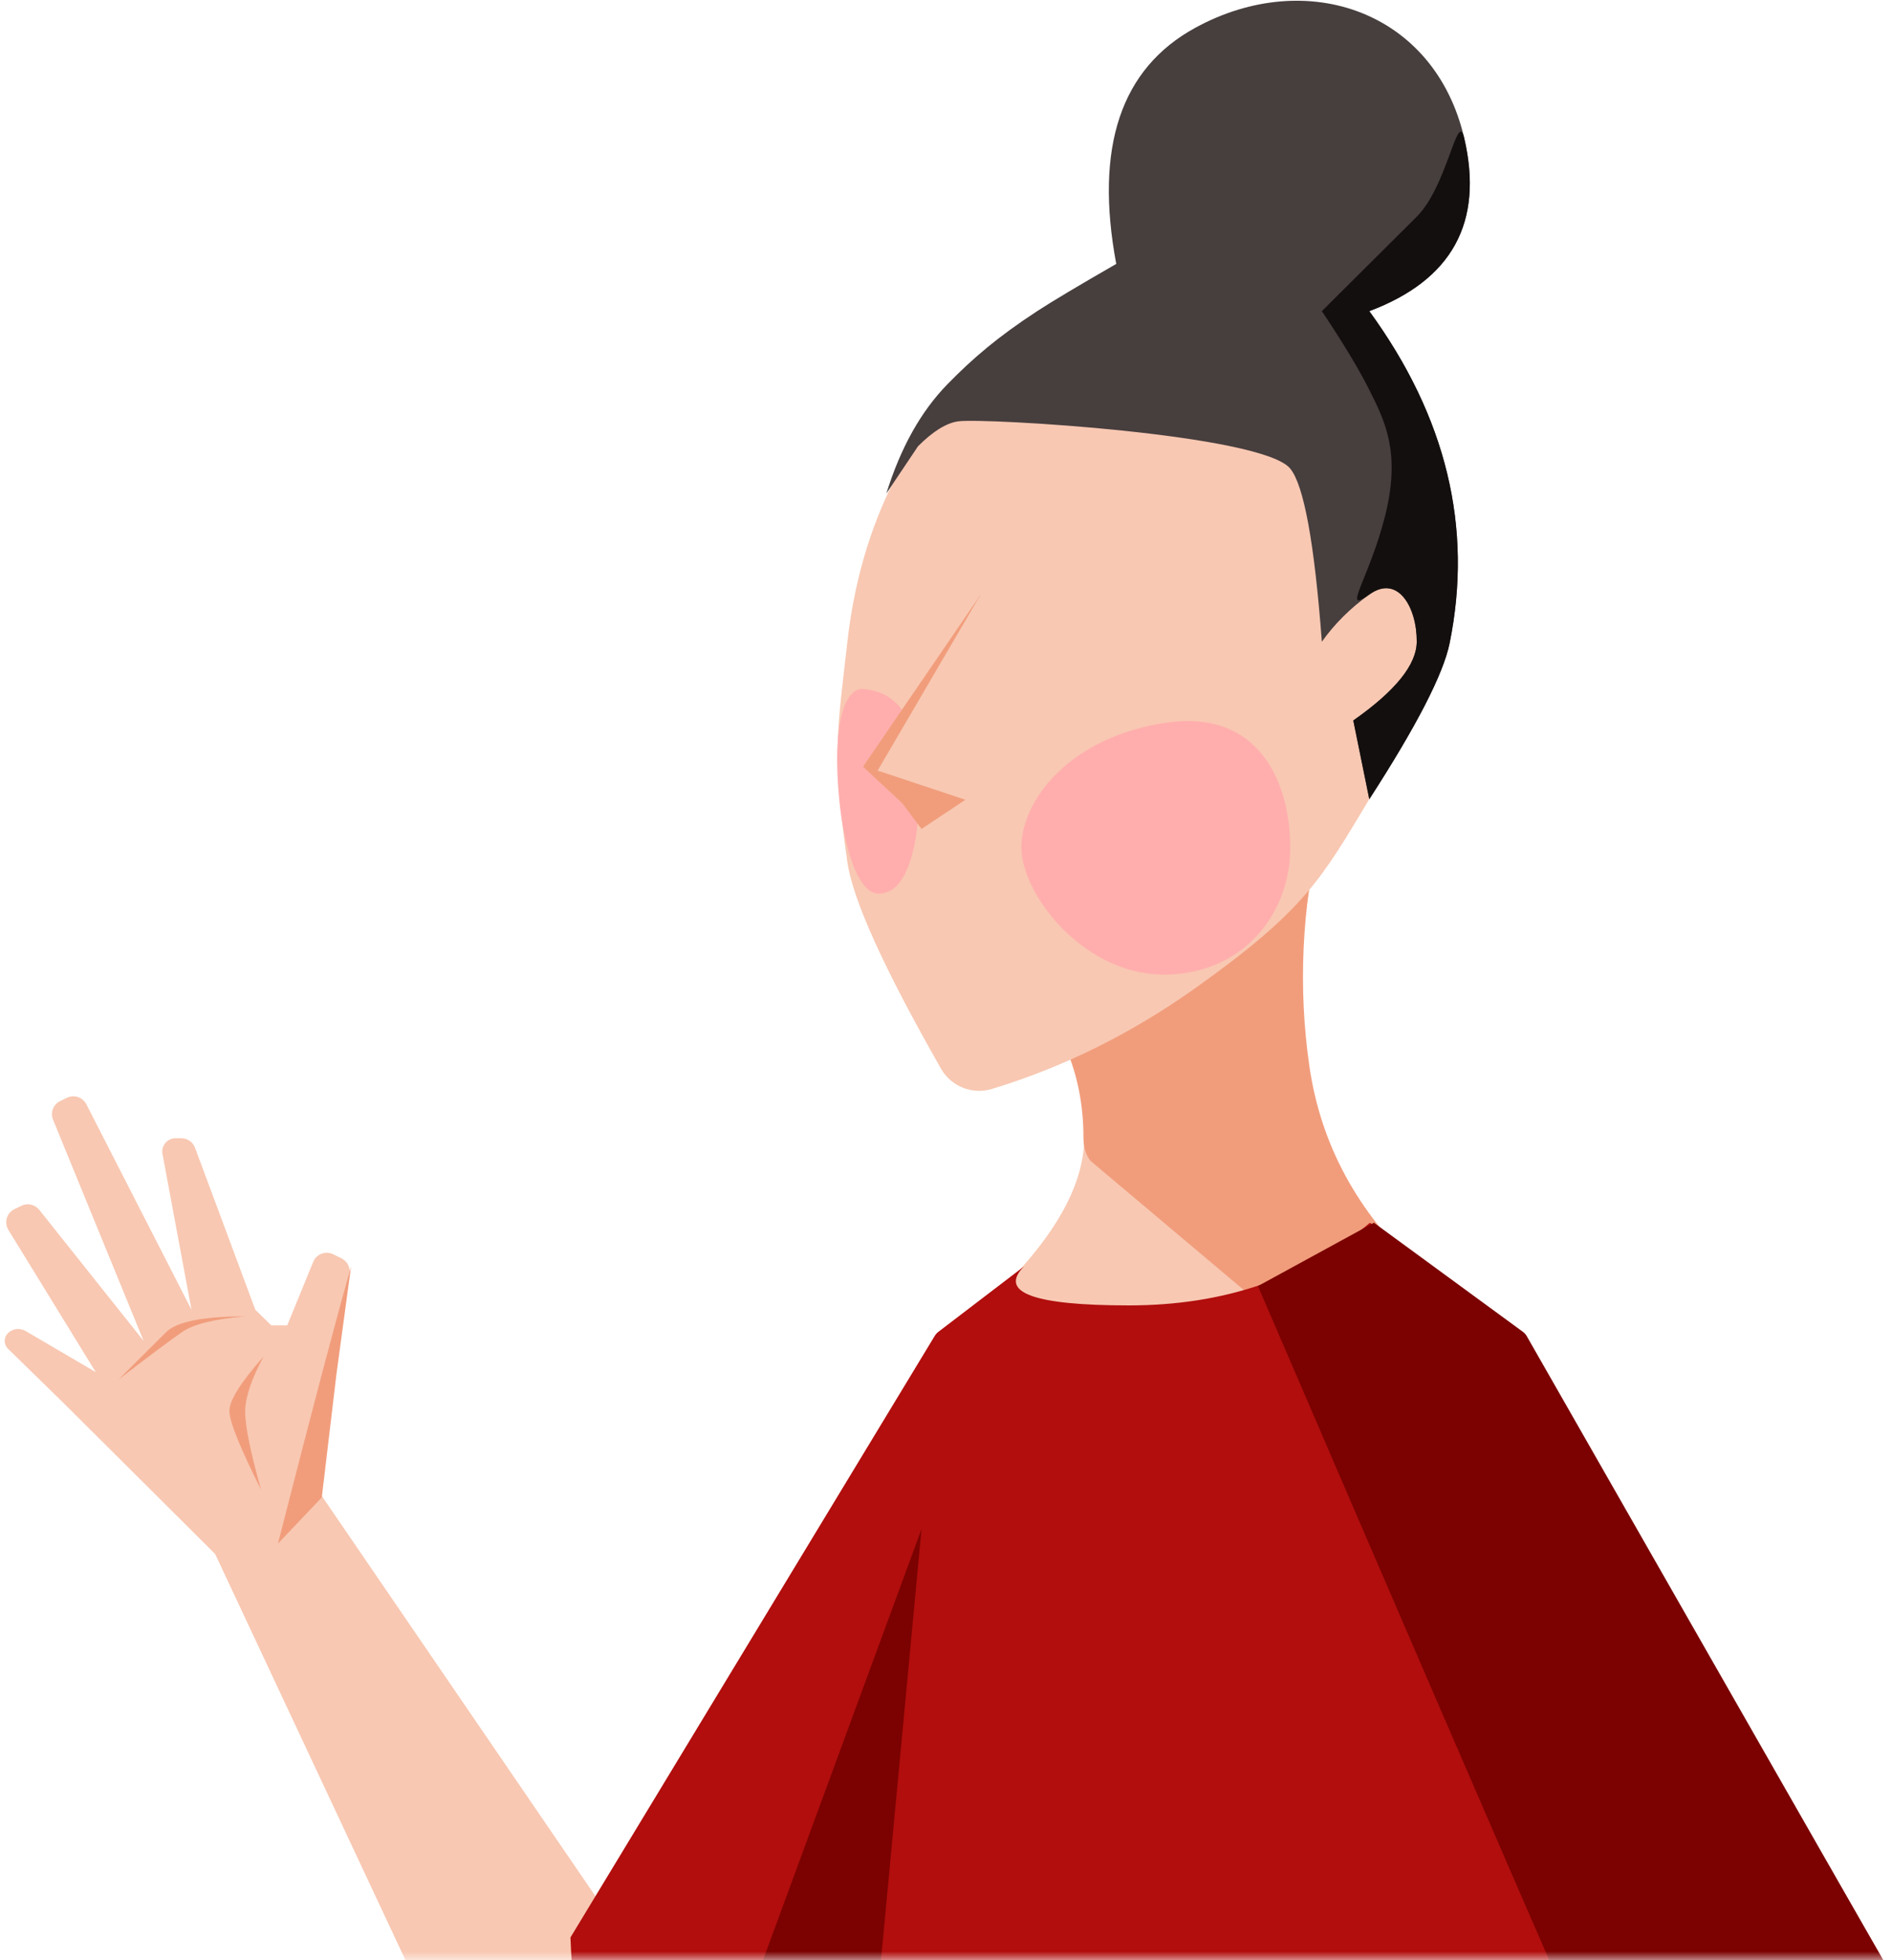 <svg xmlns="http://www.w3.org/2000/svg" xmlns:xlink="http://www.w3.org/1999/xlink" width="111" height="115" viewBox="0 0 111 115">
  <defs>
    <rect id="myself-icon-a" width="120" height="120" x="0" y="0"/>
  </defs>
  <g fill="none" fill-rule="evenodd" transform="translate(-6 -5)">
    <mask id="myself-icon-b" fill="#fff">
      <use xlink:href="#myself-icon-a"/>
    </mask>
    <g fill-rule="nonzero" mask="url(#myself-icon-b)">
      <g transform="translate(6 4)">
        <path fill="#F8C8B2" d="M60.129,58.674 C62.452,61.256 63.613,64.269 63.613,67.713 C63.613,71.156 61.002,75.019 55.78,79.301 L56.696,83.01 L80.483,83.01 L83.241,75.461 C78.313,72.189 75.849,68.401 75.849,64.097 C75.849,59.793 76.387,54.972 77.463,49.635 L60.129,58.674 Z"/>
        <path fill="#F19D7C" d="M60.071,58.674 C62.399,61.256 63.563,64.269 63.563,67.713 C63.563,68.288 63.699,68.751 63.97,69.103 L80.477,83.01 L83.241,75.461 C79.617,72.088 77.476,68.114 76.817,63.541 C76.159,58.967 76.37,54.332 77.449,49.635 L60.071,58.674 Z"/>
        <path fill="#F8C8B2" d="M66.943,19.251 C62.006,19.953 58.322,21.557 55.891,24.063 C54.193,25.813 50.437,30.625 49.655,38.953 C49.165,44.163 48.84,45.434 49.88,51.883 C50.235,54.081 52.136,58.088 55.584,63.903 L55.584,63.903 C56.197,64.938 57.448,65.409 58.594,65.038 C62.78,63.684 66.721,61.643 70.42,58.915 C76.833,54.184 77.729,52.32 80.431,47.654 C83.134,42.988 80.223,47.633 83.997,39.277 C86.513,33.707 80.828,27.031 66.943,19.251 Z" transform="rotate(1 66.884 42.207)"/>
        <path fill="#473E3E" d="M65.352,16.548 C63.131,17.878 61.601,18.829 60.762,19.399 C58.483,20.947 57.05,22.212 55.565,23.788 C54.042,25.405 52.887,27.56 52.101,30.253 L53.005,28.852 L53.909,27.45 C54.768,26.558 55.544,26.057 56.236,25.945 C57.728,25.705 74.071,26.382 75.767,28.376 C76.586,29.339 77.264,32.715 77.8,38.502 C78.519,37.447 79.431,36.507 80.534,35.683 C82.19,34.447 83.344,36.388 83.366,38.405 C83.381,39.75 82.167,41.311 79.724,43.088 L80.744,47.689 C83.442,43.351 84.959,40.274 85.295,38.458 C86.557,31.65 84.873,25.184 80.244,19.059 C85.074,17.148 86.87,13.729 85.633,8.803 C83.778,1.414 76.244,-1.082 69.749,2.614 C65.419,5.077 63.953,9.722 65.352,16.548 Z" transform="rotate(1 69.056 24.306)"/>
        <path fill="#140F0F" d="M80.257,23.898 C81.217,25.729 82.177,27.56 81.314,31.27 C80.451,34.98 78.812,37.14 80.467,35.904 C82.122,34.668 83.277,36.609 83.299,38.626 C83.313,39.971 82.099,41.532 79.657,43.309 L80.677,47.91 C83.374,43.572 84.891,40.495 85.228,38.679 C86.489,31.871 84.806,25.405 80.177,19.28 C85.006,17.369 86.803,13.95 85.566,9.024 C85.142,7.334 84.635,11.864 82.863,13.69 C81.682,14.908 79.859,16.787 77.394,19.329 C78.663,21.154 79.617,22.677 80.257,23.898 Z" transform="rotate(1 81.669 28.281)"/>
        <path fill="#FFAEAD" d="M68.271,58.173 C72.91,58.172 75.695,54.608 75.695,50.782 C75.695,46.956 73.84,42.469 68.272,43.394 C62.705,44.318 59.921,48.013 59.921,50.784 C59.921,53.555 63.632,58.173 68.271,58.173 Z" transform="rotate(1 67.808 50.722)"/>
        <path fill="#FFAEAD" d="M51.564,53.432 C52.934,53.432 53.622,50.144 53.801,47.889 C54.17,43.224 53.289,41.307 52.282,41.41 C48.675,41.777 49.165,46.331 49.165,48.124 C49.165,49.917 49.709,53.464 51.564,53.432 Z" transform="scale(-1 1) rotate(1 0 -5855.569)"/>
        <polygon fill="#F19D7C" points="57.496 35.942 50.631 45.983 54.554 49.635"/>
        <polygon fill="#F8C8B2" points="57.496 35.942 51.489 46.212 54.922 50.49"/>
        <polygon fill="#F19D7C" points="54.064 49.635 51.489 46.212 56.638 47.923"/>
        <path fill="#F8C8B2" d="M37.759,116.385 L18.45,88.144 L12.014,90.877 L23.967,116.385 C29.715,127.795 33.454,133.5 35.184,133.5 C35.79,133.5 40.503,131.39 46.34,124.942 C47.626,123.523 49.342,120.67 51.489,116.385 L37.759,116.385 Z M116.709,151.471 L108.128,118.096 L97.83,131.788 L110.702,154.038 C110.702,162.596 110.988,166.875 111.56,166.875 C111.786,166.875 112.213,167.172 112.418,166.875 C112.994,166.042 114.094,162.283 114.135,162.596 C114.257,163.544 115.061,166.87 114.993,169.442 C114.834,175.437 114.825,180.265 118.426,176.288 C120.354,174.159 121,171.557 121,164.308 C121,159.475 119.57,155.196 116.709,151.471 Z"/>
        <path fill="#F8C8B2" d="M19.548,74.589 L20.034,74.827 C20.369,74.99 20.559,75.351 20.505,75.719 L19.66,81.505 L18.723,88.823 L15.915,91.567 L12.872,92.423 L3.745,83.334 L0.468,80.132 C0.215,79.885 0.211,79.479 0.459,79.227 C0.462,79.224 0.465,79.221 0.468,79.218 C0.744,78.948 1.168,78.896 1.501,79.092 L5.617,81.505 L0.492,73.159 C0.245,72.755 0.372,72.229 0.776,71.982 C0.799,71.968 0.822,71.955 0.847,71.943 L1.252,71.745 C1.614,71.568 2.051,71.666 2.302,71.981 L8.426,79.675 L3.111,66.693 C2.941,66.277 3.123,65.8 3.528,65.602 L3.923,65.409 C4.343,65.203 4.852,65.372 5.065,65.788 L11.234,77.845 L9.532,68.701 C9.454,68.279 9.733,67.874 10.156,67.796 C10.203,67.787 10.25,67.783 10.298,67.783 L10.637,67.783 C10.996,67.783 11.317,68.005 11.442,68.341 L14.979,77.845 L15.915,78.76 L16.851,78.76 L18.376,75.034 C18.555,74.597 19.056,74.387 19.495,74.566 C19.513,74.573 19.531,74.581 19.548,74.589 Z"/>
        <path fill="#B10E0D" d="M60.071,75.308 C58.575,76.829 60.629,77.59 66.233,77.59 C71.837,77.59 76.55,75.973 80.372,72.74 L89.172,79.133 C89.269,79.204 89.351,79.295 89.411,79.399 L110.702,116.385 C112.065,118.917 112.637,120.344 112.418,120.663 C107.033,128.539 100.285,131.209 97.607,134.298 C87.682,145.747 78.316,151.471 69.511,151.471 C56.924,151.471 50.917,140.346 51.489,118.096 L45.482,127.51 C40.731,126.655 37.584,125.514 36.043,124.087 C34.501,122.659 33.643,119.521 33.468,114.673 L54.838,79.381 C54.893,79.288 54.966,79.207 55.052,79.141 L60.071,75.308 Z"/>
        <path fill="#7B0201" d="M73.801,76.455 L80.605,72.74 L89.337,79.133 C89.434,79.204 89.515,79.295 89.575,79.399 L110.702,116.385 C111.864,118.452 112.436,119.879 112.418,120.663 C112.394,121.748 109.844,124.087 108.986,124.942 C107.373,126.55 103.941,129.403 98.688,133.5 C98.465,133.5 90.169,114.485 73.801,76.455 Z"/>
        <polygon fill="#7B0201" points="51.489 118.096 46.34 125.798 44.624 116.385 54.064 90.712"/>
        <path fill="#F19D7C" d="M20.596,75.308 L19.738,81.631 L18.879,88.857 L16.305,91.567 C17.351,87.484 18.209,84.172 18.879,81.631 C19.55,79.09 20.122,76.982 20.596,75.308 Z"/>
        <path fill="#F19D7C" d="M13.898,85.954 C13.309,85.774 12.49,84.825 11.439,83.105 C12.481,84.159 13.391,84.813 14.169,85.067 C14.948,85.321 16.51,85.476 18.857,85.53 C16.14,85.993 14.487,86.134 13.898,85.954 Z" transform="rotate(73 15.148 84.568)"/>
        <path fill="#F19D7C" d="M10.494,81.38 C9.63,81.257 8.453,80.207 6.964,78.231 C8.165,79.579 9.155,80.382 9.936,80.639 C10.716,80.896 12.198,81.328 14.382,81.935 C12.654,81.689 11.358,81.503 10.494,81.38 Z" transform="rotate(127 10.673 80.083)"/>
      </g>
    </g>
  </g>
</svg>
